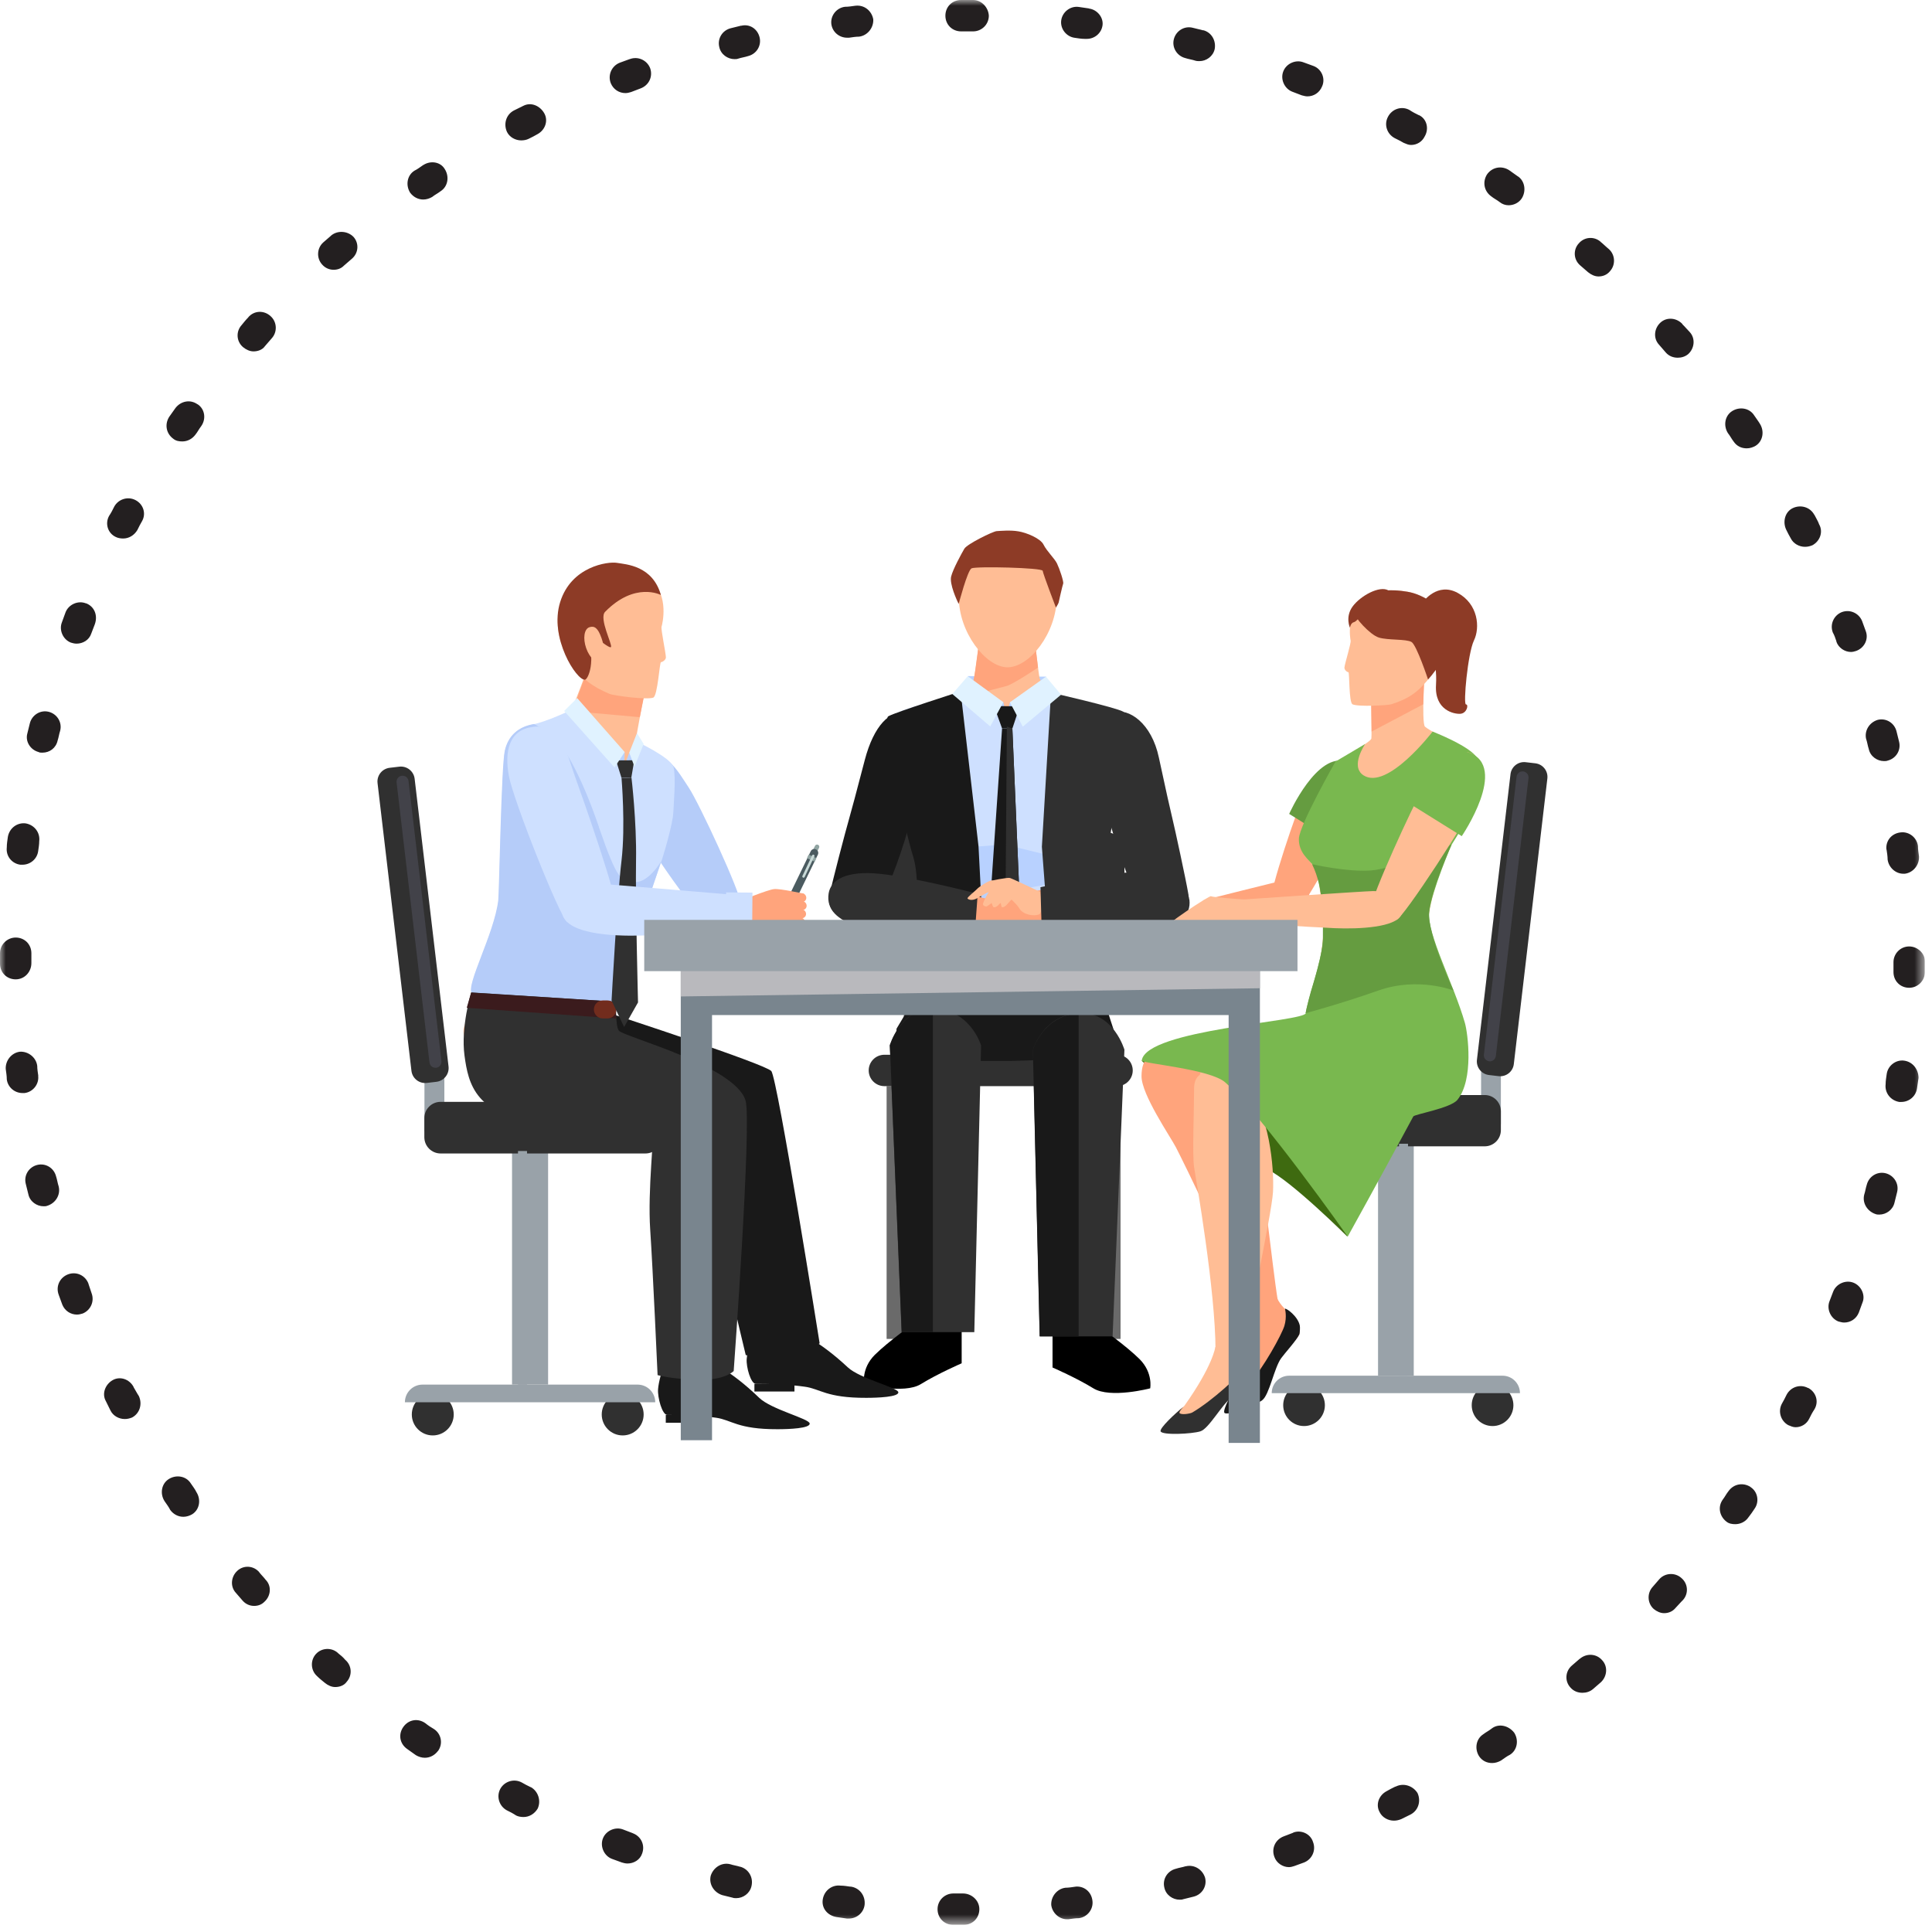 <svg xmlns="http://www.w3.org/2000/svg" width="165" height="165" viewBox="0 0 165 165" fill="none"><g clip-path="url(#clip0_10_132)"><mask id="mask0_10_132" style="mask-type:luminance" maskUnits="userSpaceOnUse" x="0" y="0" width="165" height="165"><path d="M164.39 0H0V164.39H164.39V0Z" fill="white"></path></mask><g mask="url(#mask0_10_132)"><path d="M112.19 5.64C111.92 5.55 111.61 5.42 111.34 5.33C110.67 5.06 109.86 5.42 109.6 6.09C109.33 6.76 109.69 7.57 110.36 7.83C110.63 7.92 110.9 8.05 111.17 8.14C111.35 8.18 111.48 8.23 111.66 8.23C112.2 8.23 112.69 7.92 112.91 7.38C113.22 6.71 112.87 5.9 112.19 5.64ZM110.45 156.52C110.18 156.61 109.91 156.74 109.64 156.83C108.92 157.1 108.57 157.86 108.83 158.57C109.01 159.11 109.55 159.46 110.08 159.46C110.21 159.46 110.39 159.42 110.53 159.37C110.8 159.28 111.11 159.15 111.38 159.06C112.05 158.79 112.41 158.03 112.14 157.32C111.92 156.6 111.11 156.25 110.44 156.51L110.45 156.52ZM127.4 147.62C127.18 147.8 126.91 147.93 126.68 148.11C126.05 148.51 125.92 149.36 126.32 149.99C126.59 150.39 126.99 150.57 127.44 150.57C127.71 150.57 127.98 150.48 128.2 150.35C128.47 150.17 128.69 149.99 128.96 149.86C129.59 149.46 129.72 148.61 129.32 147.98C128.83 147.35 127.98 147.17 127.4 147.62ZM121.18 9.84C120.91 9.71 120.64 9.57 120.37 9.39C119.7 9.03 118.89 9.3 118.54 9.97C118.18 10.64 118.45 11.45 119.12 11.8C119.39 11.93 119.66 12.07 119.88 12.2C120.1 12.29 120.28 12.38 120.51 12.38C121 12.38 121.45 12.11 121.67 11.66C122.07 10.99 121.85 10.14 121.18 9.83V9.84ZM119.17 152.58C118.9 152.71 118.63 152.85 118.41 152.98C117.74 153.34 117.47 154.14 117.83 154.77C118.05 155.22 118.55 155.49 119.04 155.49C119.26 155.49 119.44 155.45 119.67 155.36C119.94 155.23 120.21 155.09 120.48 154.96C121.15 154.6 121.37 153.8 121.06 153.13C120.66 152.5 119.85 152.24 119.18 152.59L119.17 152.58ZM102.75 2.59C102.44 2.5 102.17 2.46 101.86 2.37C101.14 2.19 100.43 2.64 100.25 3.35C100.07 4.06 100.52 4.78 101.23 4.96C101.5 5.05 101.81 5.09 102.08 5.18C102.21 5.22 102.3 5.22 102.44 5.22C103.02 5.22 103.6 4.82 103.74 4.19C103.87 3.47 103.47 2.76 102.76 2.58L102.75 2.59ZM73.05 0.49C72.74 0.53 72.47 0.58 72.16 0.58C71.44 0.67 70.91 1.34 71 2.06C71.09 2.73 71.67 3.22 72.34 3.22H72.52C72.79 3.18 73.1 3.13 73.37 3.13C74.09 3.04 74.62 2.37 74.58 1.65C74.45 0.93 73.82 0.4 73.06 0.49H73.05ZM82.26 161.71H81.41C80.69 161.71 80.07 162.29 80.07 163.05C80.07 163.81 80.65 164.39 81.41 164.39H82.3C83.06 164.39 83.64 163.81 83.64 163.05C83.64 162.29 82.97 161.71 82.25 161.71H82.26ZM101.27 159.38C101 159.47 100.69 159.51 100.42 159.6C99.7 159.78 99.26 160.49 99.44 161.21C99.57 161.84 100.16 162.24 100.74 162.24C100.83 162.24 100.96 162.24 101.05 162.2C101.36 162.11 101.63 162.07 101.94 161.98C102.66 161.8 103.1 161.09 102.92 160.37C102.7 159.65 101.98 159.21 101.26 159.39L101.27 159.38ZM93 0.72C92.69 0.68 92.42 0.63 92.11 0.59C91.39 0.5 90.72 1.04 90.63 1.75C90.54 2.47 91.08 3.14 91.79 3.23C92.06 3.27 92.37 3.32 92.64 3.32H92.82C93.49 3.32 94.07 2.83 94.16 2.16C94.25 1.49 93.71 0.82 93 0.73V0.72ZM91.84 161.13C91.57 161.17 91.26 161.22 90.99 161.22C90.27 161.31 89.74 161.98 89.78 162.7C89.87 163.37 90.45 163.91 91.12 163.91H91.25C91.56 163.87 91.83 163.82 92.14 163.82C92.86 163.73 93.39 163.06 93.3 162.34C93.21 161.53 92.54 161.04 91.82 161.13H91.84ZM83.11 0H82.08C81.32 0 80.74 0.58 80.74 1.34C80.74 2.1 81.32 2.68 82.08 2.68H83.11C83.83 2.68 84.45 2.1 84.45 1.34C84.41 0.62 83.82 0 83.11 0ZM154.95 43.97C154.59 43.3 153.79 43.08 153.12 43.39C152.45 43.7 152.23 44.55 152.54 45.22C152.67 45.49 152.81 45.76 152.94 45.98C153.16 46.43 153.66 46.7 154.15 46.7C154.37 46.7 154.55 46.66 154.78 46.57C155.45 46.21 155.72 45.41 155.36 44.78C155.27 44.51 155.09 44.24 154.96 43.97H154.95ZM154.41 118.54C153.74 118.18 152.93 118.45 152.58 119.12C152.45 119.39 152.31 119.66 152.18 119.88C151.82 120.55 152.09 121.36 152.72 121.71C152.94 121.8 153.12 121.89 153.35 121.89C153.84 121.89 154.29 121.62 154.51 121.17C154.64 120.9 154.78 120.63 154.96 120.36C155.36 119.69 155.09 118.88 154.42 118.53L154.41 118.54ZM158.3 109.55C157.63 109.28 156.82 109.64 156.56 110.31C156.47 110.58 156.34 110.85 156.25 111.12C155.98 111.79 156.34 112.6 157.01 112.86C157.19 112.9 157.32 112.95 157.5 112.95C158.04 112.95 158.53 112.64 158.75 112.1C158.84 111.83 158.97 111.52 159.06 111.25C159.33 110.62 158.97 109.82 158.3 109.55ZM72.64 161.13C72.37 161.09 72.06 161.04 71.79 161.04C71.07 160.95 70.4 161.44 70.27 162.2C70.14 162.96 70.67 163.59 71.43 163.72C71.74 163.76 72.01 163.81 72.32 163.85H72.5C73.17 163.85 73.75 163.36 73.84 162.69C73.93 161.88 73.39 161.21 72.63 161.12L72.64 161.13ZM163.05 80.83C162.29 80.83 161.71 81.46 161.71 82.17V83.02C161.71 83.78 162.29 84.36 163.05 84.36C163.77 84.36 164.39 83.78 164.39 83.02V82.08C164.39 81.41 163.76 80.83 163.05 80.83ZM161.04 100.2C160.32 100.02 159.61 100.47 159.43 101.18C159.34 101.45 159.3 101.76 159.21 102.03C159.03 102.75 159.48 103.46 160.19 103.69C160.28 103.73 160.41 103.73 160.5 103.73C161.08 103.73 161.66 103.33 161.8 102.7C161.89 102.39 161.93 102.12 162.02 101.81C162.2 101.09 161.75 100.38 161.04 100.2ZM162.61 90.58C161.89 90.49 161.22 91.03 161.13 91.74C161.09 92.01 161.04 92.32 161.04 92.59C160.95 93.31 161.44 93.98 162.2 94.11H162.38C163.05 94.11 163.63 93.62 163.72 92.95C163.76 92.64 163.81 92.37 163.85 92.06C163.85 91.34 163.36 90.67 162.6 90.58H162.61ZM136.71 20.66C136.17 20.17 135.32 20.21 134.83 20.79C134.34 21.33 134.38 22.18 134.96 22.67C135.18 22.85 135.41 23.07 135.63 23.25C135.9 23.47 136.21 23.61 136.52 23.61C136.88 23.61 137.24 23.48 137.5 23.16C137.99 22.62 137.95 21.77 137.41 21.28C137.14 21.06 136.92 20.83 136.69 20.65L136.71 20.66ZM129.64 15.07C129.37 14.89 129.15 14.71 128.88 14.53C128.25 14.13 127.45 14.26 127 14.89C126.6 15.52 126.73 16.32 127.36 16.77C127.58 16.95 127.85 17.08 128.08 17.26C128.3 17.44 128.57 17.53 128.84 17.53C129.24 17.53 129.69 17.35 129.96 16.95C130.36 16.32 130.23 15.47 129.65 15.07H129.64ZM134.92 141.66C134.7 141.84 134.47 142.06 134.25 142.24C133.67 142.73 133.62 143.58 134.12 144.12C134.39 144.43 134.75 144.57 135.15 144.57C135.46 144.57 135.78 144.48 136.04 144.26C136.26 144.08 136.49 143.86 136.71 143.68C137.25 143.19 137.34 142.34 136.84 141.8C136.35 141.22 135.5 141.17 134.92 141.67V141.66ZM143.69 27.68C143.2 27.14 142.35 27.05 141.81 27.55C141.27 28.04 141.18 28.89 141.68 29.43C141.86 29.65 142.08 29.88 142.26 30.1C142.53 30.41 142.89 30.55 143.29 30.55C143.6 30.55 143.92 30.46 144.18 30.24C144.72 29.75 144.81 28.9 144.31 28.36C144.09 28.14 143.91 27.91 143.68 27.69L143.69 27.68ZM141.72 134.86C141.54 135.08 141.32 135.31 141.14 135.53C140.65 136.07 140.69 136.92 141.23 137.41C141.5 137.63 141.81 137.77 142.12 137.77C142.48 137.77 142.84 137.64 143.1 137.32C143.32 137.1 143.5 136.87 143.73 136.65C144.22 136.11 144.18 135.26 143.6 134.77C143.06 134.28 142.21 134.32 141.72 134.86ZM149.5 126.99C148.87 126.59 148.07 126.72 147.62 127.35C147.44 127.57 147.31 127.84 147.13 128.07C146.68 128.7 146.86 129.5 147.44 129.95C147.66 130.13 147.93 130.17 148.2 130.17C148.6 130.17 149.05 129.99 149.32 129.59C149.5 129.37 149.68 129.1 149.86 128.83C150.26 128.25 150.13 127.4 149.5 127V126.99ZM149.81 35.47C149.41 34.84 148.56 34.71 147.93 35.11C147.3 35.51 147.17 36.36 147.57 36.99C147.75 37.21 147.88 37.48 148.06 37.71C148.33 38.11 148.73 38.29 149.18 38.29C149.45 38.29 149.72 38.2 149.94 38.07C150.57 37.67 150.7 36.82 150.3 36.19C150.17 35.97 149.99 35.74 149.81 35.47ZM28.27 20.13C28.05 20.31 27.82 20.53 27.6 20.71C27.06 21.2 27.02 22.05 27.51 22.59C27.78 22.9 28.14 23.04 28.49 23.04C28.8 23.04 29.12 22.95 29.38 22.68C29.6 22.5 29.83 22.28 30.05 22.1C30.63 21.61 30.68 20.76 30.18 20.22C29.69 19.73 28.84 19.64 28.26 20.13H28.27ZM5.01 101.32C4.92 101.05 4.88 100.74 4.79 100.47C4.61 99.75 3.9 99.31 3.18 99.49C2.46 99.67 2.02 100.38 2.2 101.1C2.29 101.41 2.33 101.68 2.42 101.99C2.55 102.62 3.14 103.02 3.72 103.02C3.81 103.02 3.94 103.02 4.03 102.98C4.75 102.76 5.19 102.04 5.01 101.32ZM11.59 42.72C10.92 42.36 10.11 42.63 9.76 43.26C9.63 43.53 9.49 43.8 9.31 44.07C8.95 44.74 9.22 45.55 9.89 45.86C10.07 45.95 10.29 45.99 10.52 45.99C11.01 45.99 11.46 45.72 11.73 45.27C11.86 45 12 44.73 12.13 44.51C12.49 43.88 12.26 43.08 11.59 42.72ZM3.27 91.88C3.23 91.61 3.18 91.3 3.18 91.03C3.09 90.31 2.42 89.78 1.7 89.82C0.98 89.91 0.45 90.58 0.49 91.3C0.53 91.61 0.58 91.88 0.58 92.19C0.67 92.86 1.25 93.35 1.92 93.35H2.1C2.82 93.26 3.35 92.59 3.26 91.87L3.27 91.88ZM11.41 118.45C11.05 117.78 10.25 117.51 9.62 117.87C8.99 118.23 8.68 119.03 9.04 119.66C9.17 119.93 9.31 120.2 9.44 120.47C9.66 120.92 10.16 121.19 10.65 121.19C10.87 121.19 11.05 121.15 11.28 121.06C11.95 120.7 12.17 119.9 11.86 119.23C11.68 118.96 11.55 118.69 11.41 118.47V118.45ZM7.34 51.53C6.67 51.26 5.86 51.62 5.6 52.29C5.51 52.56 5.38 52.87 5.29 53.14C5.02 53.81 5.38 54.62 6.05 54.88C6.18 54.92 6.36 54.97 6.54 54.97C7.08 54.97 7.61 54.66 7.79 54.12C7.88 53.85 8.01 53.58 8.1 53.31C8.37 52.55 8.06 51.79 7.34 51.52V51.53ZM7.56 109.64C7.29 108.92 6.53 108.57 5.82 108.83C5.1 109.1 4.75 109.86 5.01 110.57C5.1 110.84 5.23 111.15 5.32 111.42C5.54 111.96 6.04 112.27 6.57 112.27C6.75 112.27 6.88 112.23 7.06 112.18C7.73 111.91 8.09 111.15 7.82 110.44C7.73 110.17 7.64 109.9 7.55 109.63L7.56 109.64ZM159.38 63.12C159.47 63.39 159.51 63.7 159.6 63.97C159.73 64.6 160.32 65 160.9 65C160.99 65 161.12 65 161.21 64.96C161.93 64.78 162.37 64.07 162.19 63.35C162.1 63.04 162.06 62.77 161.97 62.46C161.79 61.74 161.08 61.3 160.36 61.48C159.64 61.7 159.2 62.42 159.38 63.14V63.12ZM161.12 72.56C161.16 72.83 161.21 73.14 161.21 73.41C161.3 74.08 161.88 74.62 162.55 74.62H162.68C163.4 74.53 163.93 73.86 163.89 73.14C163.85 72.83 163.8 72.56 163.8 72.25C163.71 71.53 163.04 71 162.32 71.09C161.51 71.18 161.02 71.85 161.11 72.57L161.12 72.56ZM2.68 82.26V81.41C2.68 80.65 2.1 80.07 1.34 80.07C0.63 80.07 0 80.65 0 81.41V82.3C0 83.06 0.58 83.64 1.34 83.64C2.1 83.64 2.68 83.01 2.68 82.25V82.26ZM1.74 73.85H1.92C2.59 73.85 3.17 73.36 3.26 72.69C3.3 72.42 3.35 72.11 3.35 71.84C3.44 71.12 2.95 70.45 2.19 70.32C1.47 70.23 0.8 70.72 0.67 71.48C0.63 71.79 0.58 72.06 0.58 72.37C0.49 73.13 1.03 73.76 1.74 73.85ZM156.83 54.79C157.01 55.33 157.55 55.68 158.08 55.68C158.21 55.68 158.39 55.64 158.53 55.59C159.25 55.32 159.6 54.56 159.34 53.89C159.25 53.62 159.12 53.31 159.03 53.04C158.76 52.37 158 52.01 157.29 52.28C156.62 52.55 156.26 53.31 156.53 54.02C156.66 54.24 156.75 54.51 156.84 54.78L156.83 54.79ZM3.31 64.24C3.4 64.28 3.53 64.28 3.62 64.28C4.25 64.28 4.78 63.88 4.92 63.25C5.01 62.98 5.05 62.67 5.14 62.4C5.32 61.68 4.87 60.97 4.16 60.79C3.45 60.61 2.73 61.06 2.55 61.77C2.46 62.08 2.42 62.35 2.33 62.66C2.15 63.33 2.6 64.05 3.31 64.23V64.24ZM63.21 159.43C62.94 159.34 62.63 159.3 62.36 159.21C61.64 159.03 60.93 159.48 60.7 160.19C60.52 160.91 60.97 161.62 61.68 161.85C61.99 161.94 62.26 161.98 62.57 162.07C62.66 162.11 62.79 162.11 62.88 162.11C63.46 162.11 64.04 161.71 64.18 161.08C64.36 160.32 63.91 159.6 63.2 159.42L63.21 159.43ZM44.69 9.04C44.42 9.17 44.15 9.31 43.88 9.44C43.21 9.8 42.99 10.6 43.3 11.27C43.52 11.72 44.02 11.99 44.51 11.99C44.73 11.99 44.96 11.95 45.14 11.86C45.41 11.73 45.68 11.59 45.9 11.46C46.57 11.1 46.84 10.3 46.48 9.67C46.12 9.04 45.36 8.69 44.69 9.04ZM36.15 14.09C35.88 14.27 35.66 14.45 35.39 14.58C34.76 14.98 34.63 15.83 35.03 16.46C35.3 16.82 35.7 17.04 36.15 17.04C36.42 17.04 36.69 16.95 36.91 16.82C37.13 16.64 37.4 16.51 37.63 16.33C38.26 15.93 38.39 15.08 37.99 14.45C37.63 13.82 36.78 13.69 36.16 14.09H36.15ZM45.32 152.63C45.05 152.5 44.78 152.36 44.56 152.23C43.89 151.87 43.08 152.14 42.73 152.77C42.37 153.44 42.64 154.25 43.27 154.6C43.54 154.73 43.81 154.87 44.08 155.05C44.26 155.14 44.48 155.18 44.71 155.18C45.2 155.18 45.65 154.91 45.92 154.46C46.23 153.79 45.96 152.98 45.34 152.63H45.32ZM63.3 2.19C62.99 2.28 62.72 2.32 62.41 2.41C61.69 2.59 61.25 3.3 61.43 4.02C61.56 4.65 62.15 5.05 62.73 5.05C62.82 5.05 62.95 5.05 63.04 5.01C63.31 4.92 63.62 4.88 63.89 4.79C64.61 4.61 65.05 3.9 64.87 3.18C64.69 2.46 64.02 2.02 63.3 2.2V2.19ZM53.77 5.05C53.5 5.14 53.19 5.27 52.92 5.36C52.25 5.63 51.89 6.39 52.16 7.1C52.38 7.64 52.88 7.95 53.41 7.95C53.59 7.95 53.72 7.91 53.9 7.86C54.17 7.77 54.44 7.64 54.71 7.55C55.43 7.28 55.78 6.52 55.52 5.81C55.25 5.14 54.49 4.78 53.78 5.05H53.77ZM54.04 156.56C53.77 156.47 53.5 156.34 53.23 156.25C52.56 155.98 51.75 156.34 51.49 157.01C51.23 157.68 51.58 158.49 52.25 158.75C52.52 158.84 52.83 158.97 53.1 159.06C53.23 159.1 53.41 159.15 53.59 159.15C54.13 159.15 54.66 158.84 54.84 158.3C55.11 157.58 54.75 156.82 54.03 156.56H54.04ZM22.15 134.28C21.66 133.7 20.81 133.65 20.27 134.15C19.73 134.64 19.64 135.49 20.14 136.03C20.32 136.25 20.54 136.48 20.72 136.7C20.99 137.01 21.35 137.15 21.7 137.15C22.01 137.15 22.33 137.06 22.59 136.79C23.13 136.3 23.22 135.45 22.68 134.91C22.55 134.73 22.32 134.51 22.14 134.28H22.15ZM16.87 34.53C16.24 34.08 15.44 34.26 14.99 34.84C14.81 35.11 14.63 35.33 14.45 35.6C14.05 36.23 14.18 37.03 14.81 37.48C15.03 37.66 15.3 37.7 15.57 37.7C16.02 37.7 16.42 37.48 16.69 37.12C16.87 36.9 17 36.63 17.18 36.4C17.63 35.77 17.49 34.92 16.87 34.52V34.53ZM16.29 126.68C15.89 126.05 15.04 125.92 14.41 126.32C13.78 126.72 13.65 127.57 14.05 128.2C14.23 128.47 14.41 128.69 14.54 128.96C14.81 129.32 15.21 129.54 15.66 129.54C15.93 129.54 16.2 129.45 16.42 129.32C17.05 128.92 17.18 128.07 16.78 127.44C16.65 127.17 16.47 126.95 16.29 126.68ZM21.21 27.1C20.99 27.32 20.81 27.55 20.63 27.77C20.14 28.31 20.18 29.16 20.76 29.65C21.03 29.87 21.34 30.01 21.65 30.01C22.01 30.01 22.41 29.88 22.63 29.56C22.81 29.34 23.03 29.11 23.21 28.89C23.7 28.35 23.66 27.5 23.12 27.01C22.54 26.47 21.69 26.52 21.2 27.1H21.21ZM28.86 141.17C28.32 140.68 27.47 140.72 26.98 141.26C26.49 141.8 26.53 142.65 27.07 143.14C27.29 143.36 27.52 143.54 27.74 143.72C28.01 143.94 28.32 144.08 28.63 144.08C28.99 144.08 29.39 143.95 29.61 143.63C30.1 143.09 30.06 142.24 29.48 141.75C29.3 141.53 29.08 141.35 28.85 141.17H28.86ZM37.4 149.54C37.13 149.9 36.73 150.12 36.28 150.12C36.01 150.12 35.74 150.03 35.52 149.9C35.25 149.72 35.03 149.54 34.76 149.36C34.13 148.91 34 148.11 34.45 147.48C34.9 146.85 35.7 146.72 36.33 147.17C36.55 147.35 36.82 147.53 37.05 147.66C37.68 148.06 37.86 148.91 37.41 149.54H37.4Z" fill="#231F20"></path></g><path d="M77.45 92.76H75.72V114.35H77.45V92.76Z" fill="#6A6A6A"></path><path d="M95.7 92.76H94.03V114.35H95.7V92.76Z" fill="#6A6A6A"></path><path d="M78.24 90.07L77.35 90.09L76.62 74.72L77.51 74.69L78.24 90.07Z" fill="#6A6A6A"></path><path d="M93.87 90.09L92.98 90.07L93.69 74.69L94.58 74.72L93.87 90.09Z" fill="#6A6A6A"></path><path d="M95.4 92.76H75.53C74.79 92.76 74.19 92.16 74.19 91.42C74.19 90.68 74.79 90.08 75.53 90.08H95.4C96.14 90.08 96.74 90.68 96.74 91.42C96.74 92.16 96.14 92.76 95.4 92.76Z" fill="#303030"></path><path d="M94.43 71.07H76.86C75.976 71.07 75.26 71.787 75.26 72.67V77.44C75.26 78.324 75.976 79.04 76.86 79.04H94.43C95.314 79.04 96.03 78.324 96.03 77.44V72.67C96.03 71.787 95.314 71.07 94.43 71.07Z" fill="#303030"></path><path d="M89.345 57.787L82.655 57.741L82.639 60.071L89.329 60.117L89.345 57.787Z" fill="#B8D1FF"></path><path d="M82.13 113.37L78.12 112.97C78.12 112.97 75.88 114.55 74.71 115.71C73.54 116.88 73.8 118.21 73.8 118.21C73.8 118.21 77.2 119.1 78.64 118.21C80.08 117.32 82.13 116.43 82.13 116.43V113.37Z" fill="black"></path><path d="M77.34 60.98C76.03 60.54 74.62 61.99 73.86 64.89C73.17 67.53 72.68 69.38 72.48 70.06C72.27 70.77 71.09 75.24 70.86 76.38C70.62 77.51 71.31 78.26 72.35 78.59C73.22 78.87 74.82 77.54 75.76 75.79C76.7 74.03 80.86 62.17 77.34 60.99V60.98Z" fill="#191919"></path><path d="M92.52 72.41C93.73 68.76 96.86 62.52 95.06 61.42C92.72 59.98 85.97 59.06 85.97 59.06V59.18C85.97 59.18 79.15 59.7 76.79 61.11C74.98 62.19 78.07 68.78 79.24 72.44C79.52 73.32 79.46 77.25 79.33 80.74C79.3 81.6 78.57 85.55 78.68 87.19C78.71 87.68 84.25 89.07 85.8 89.16C87.35 89.09 92.85 87.66 92.89 87.18C93.02 85.55 92.35 81.59 92.33 80.73C92.25 77.24 92.24 73.31 92.53 72.44L92.52 72.41Z" fill="#FFBD95"></path><path d="M88.8 58C88.65 57.3 88.29 53.86 88.29 53.86L86.01 53.84V53.96L83.73 53.94C83.73 53.94 83.32 57.38 83.16 58.07C83 58.77 81.12 59.8 81.12 59.8L85.98 59.83V59.71L90.84 59.74C90.84 59.74 88.97 58.68 88.82 57.98L88.8 58Z" fill="#FFBD95"></path><path d="M88.65 57.02C88.51 55.96 88.35 54.46 88.3 54L88.15 53.85H86V53.95L83.72 53.93C83.72 53.93 83.31 57.37 83.15 58.06C82.99 58.76 81.11 59.79 81.11 59.79H81.34C83.51 59.23 85.67 58.67 85.96 58.59C86.57 58.42 88.65 57.01 88.65 57.01V57.02Z" fill="#FFA47C"></path><path d="M79.94 82.21L76.57 87.85L76.36 90.61H86.33L93.78 90.38L95.15 88.07L93.24 82.21H79.94Z" fill="#191919"></path><path d="M75.99 89.29L77 113.77H83.21L83.79 89.29C83.79 89.29 82.87 86.16 79.65 86.16C76.89 86.16 75.98 89.29 75.98 89.29H75.99Z" fill="#303030"></path><path d="M79.67 86.16C76.91 86.16 76 89.29 76 89.29L77.01 113.77H79.67V86.16Z" fill="#191919"></path><path d="M89.9 113.73L93.91 113.33C93.91 113.33 96.15 114.91 97.32 116.07C98.49 117.24 98.23 118.57 98.23 118.57C98.23 118.57 94.83 119.46 93.38 118.57C91.94 117.68 89.89 116.79 89.89 116.79V113.73H89.9Z" fill="black"></path><path d="M96.03 89.65L95.02 114.13H88.8L88.22 89.65C88.22 89.65 89.14 86.52 92.36 86.52C95.12 86.52 96.03 89.65 96.03 89.65Z" fill="#303030"></path><path d="M92.12 86.55C89.11 86.71 88.21 89.65 88.21 89.65L88.79 114.13H92.12V86.55Z" fill="#191919"></path><path d="M90.25 51.05C90.22 54.04 87.94 57.01 86.02 56.99C84.18 56.97 81.86 53.97 81.89 50.98C81.92 47.99 83.81 45.58 86.12 45.59C88.43 45.61 90.28 48.05 90.26 51.05H90.25Z" fill="#FFBD95"></path><path d="M81.88 51.58C81.7 51.25 81.08 49.86 81.23 49.24C81.38 48.62 82.12 47.27 82.36 46.86C82.61 46.45 84.79 45.39 85.11 45.36C85.44 45.34 86.31 45.26 86.98 45.38C87.66 45.49 88.85 45.97 89.12 46.51C89.39 47.06 90.06 47.69 90.27 48.12C90.48 48.55 90.86 49.67 90.8 49.84C90.74 50 90.43 51.36 90.41 51.47C90.38 51.58 90.18 51.89 90.18 51.89C90.18 51.89 89.08 49.02 89.05 48.75C89.03 48.48 83.32 48.35 82.97 48.54C82.62 48.73 81.87 51.6 81.87 51.6L81.88 51.58Z" fill="#8D3B26"></path><path d="M95.75 61.43C95.49 60.89 93.79 60.48 92.27 59.99C90.93 59.56 89.73 59.02 89.73 59.02L85.98 61.13L82.26 58.96C82.26 58.96 81.05 59.48 79.7 59.88C78.17 60.34 76.46 60.72 76.19 61.26C75.92 61.8 78.57 72.32 78.87 73.21C79.17 74.1 78.33 80.03 79.09 81.91L85.79 82.48H85.8L92.69 82.63C93.32 80.49 92.55 74.1 92.86 73.21C93.17 72.32 96.01 61.97 95.75 61.42V61.43Z" fill="#CEE0FF"></path><path d="M86.9 81.6C86.26 81.19 85.3 80.78 84.72 80.41C84.14 80.04 84.72 78.8 84.72 78.16C84.72 77.52 86.51 76.32 87.72 75.89C88.93 75.46 91.02 75.64 91.51 74.8C92 73.96 90.72 73.14 90.16 73.14C89.6 73.14 85.98 72.06 85.42 72.13C84.86 72.21 80.59 72.61 79.91 72.08C79.23 71.55 76.32 61.55 76.32 61.55C77.06 64.86 78.69 72.64 78.88 73.21C79.18 74.1 78.34 80.03 79.1 81.91L85.8 82.48H85.81L92.7 82.63C92.7 82.63 91.05 82.11 90.45 81.92C89.85 81.73 87.55 82 86.91 81.59L86.9 81.6Z" fill="#B8D1FF"></path><path d="M85.69 59.97L85.97 61.23L83.73 60.37L85.03 59.76L85.69 59.97Z" fill="#B8D1FF"></path><path d="M86.25 59.98L85.96 61.23L88.21 60.4L86.92 59.78L86.25 59.98Z" fill="#B8D1FF"></path><path d="M84.89 60.3L87.09 60.32L86.46 62.22L85.58 62.21L84.89 60.3Z" fill="#191919"></path><path d="M85.58 62.21L84.27 81.33L85.83 83.05L87.27 81.27L86.46 62.22L85.58 62.21Z" fill="#191919"></path><path d="M86.46 62.22L87.27 81.27L85.83 83.05L85.99 62.05L86.46 62.22Z" fill="#303030"></path><path d="M82.04 59.05L83.57 72.29L84.19 84.25L81.95 85.85L77.01 84.63C77.01 84.63 79.12 76.78 77.97 73.09C77.22 70.7 75.21 61.53 75.87 61.17C76.53 60.81 82.04 59.05 82.04 59.05Z" fill="#191919"></path><path d="M89.76 59.15L88.98 72.32L89.95 85.08L92.19 86.25L96.56 86.28C96.56 86.28 94.06 76.21 94.44 73.73C94.82 71.25 96.58 61.15 95.93 60.78C95.28 60.41 89.76 59.15 89.76 59.15Z" fill="#303030"></path><path d="M71.06 76.49C71.24 75.38 71.94 74.56 74.91 74.87C77.88 75.18 84.65 76.85 84.65 76.85L84.36 78.65C84.36 78.65 78.31 79.48 76.69 79.38C75.07 79.28 70.59 79.4 71.06 76.49Z" fill="#FFA47C"></path><path d="M84.28 76.76C84.28 76.76 86.92 76.7 87.13 76.72C87.34 76.74 88.6 77.65 88.6 77.65C88.6 77.65 86.61 78.97 85.49 78.95C84.81 78.94 83.93 78.88 83.61 78.56C83.29 78.25 84.29 76.76 84.29 76.76H84.28Z" fill="#FFA47C"></path><path d="M84.81 77.2C84.81 77.2 85.5 77.09 86.38 77.17C86.47 77.17 86.62 77.14 86.72 77.15C86.8 77.15 86.93 77.22 87.01 77.23C87.08 77.23 87.14 77.2 87.21 77.21C87.3 77.21 87.41 77.31 87.49 77.32C87.56 77.32 87.71 77.31 87.77 77.31C88.04 77.31 88.02 77.5 88.11 77.51C88.36 77.54 88.44 77.55 88.48 77.57C88.7 77.66 89.26 78.54 89.3 78.71C89.34 78.88 89.8 79.74 89.73 79.8C89.65 79.86 89.27 79.86 88.96 79.43C88.65 78.99 88.25 78.49 88.29 78.6C88.33 78.71 88.38 79.38 88.34 79.65C88.32 79.83 88.13 79.84 87.99 79.79C87.91 79.76 87.68 79.32 87.68 79.32C87.68 79.32 87.45 79.59 87.38 79.58C87.13 79.52 87.06 79.14 87 79.02C86.95 78.92 86.81 79.31 86.71 79.27C86.31 79.12 86.39 78.08 85.96 78.12C85.74 78.14 84.88 77.82 84.81 77.2Z" fill="#FFA47C"></path><path d="M70.77 76.29C70.95 75.18 72.21 74.32 75.18 74.63C78.15 74.94 83.5 76.33 83.5 76.33L83.27 79.49C83.27 79.49 78.49 79.76 76.87 79.67C75.25 79.57 70.3 79.2 70.77 76.29Z" fill="#303030"></path><path d="M95.08 60.83C96.41 60.44 98.35 61.76 98.97 64.69C99.54 67.35 99.96 69.23 100.13 69.92C100.31 70.64 101.29 75.16 101.48 76.3C101.67 77.44 100.95 78.15 99.89 78.44C99 78.68 97.47 77.29 96.61 75.49C95.75 73.69 91.51 61.86 95.08 60.83Z" fill="#303030"></path><path d="M101.29 76.9C101.16 75.78 99.8 74.5 97.5 74.68C94.52 74.91 87.68 76.24 87.68 76.24L87.89 78.05C87.89 78.05 93.9 79.14 95.52 79.12C97.14 79.1 101.64 79.84 101.29 76.91V76.9Z" fill="#FFA47C"></path><path d="M88.84 76.17C88.84 76.17 86.46 75.04 86.25 74.98C86.04 74.92 84.53 75.24 84.53 75.24C84.53 75.24 86.71 76.96 87.04 77.56C87.37 78.15 88.3 78.26 88.73 78.1C89.15 77.94 88.84 76.18 88.84 76.18V76.17Z" fill="#FFBD95"></path><path d="M88.17 76.36C88.17 76.36 87.59 75.98 86.74 75.69C86.65 75.66 86.53 75.56 86.44 75.53C86.37 75.51 86.22 75.51 86.15 75.48C86.08 75.46 86.04 75.4 85.98 75.38C85.89 75.35 85.76 75.39 85.68 75.37C85.61 75.35 85.49 75.27 85.43 75.25C85.18 75.15 85.12 75.32 85.04 75.29C84.79 75.21 84.72 75.2 84.67 75.2C84.43 75.2 83.57 75.77 83.46 75.91C83.35 76.04 82.58 76.64 82.63 76.73C82.67 76.82 83.02 76.97 83.48 76.7C83.94 76.43 84.51 76.12 84.43 76.21C84.35 76.3 84.03 76.89 83.96 77.15C83.91 77.32 84.08 77.41 84.22 77.42C84.31 77.42 84.69 77.12 84.69 77.12C84.69 77.12 84.79 77.46 84.86 77.48C85.12 77.53 85.33 77.21 85.43 77.13C85.51 77.06 85.48 77.47 85.59 77.48C86.02 77.51 86.36 76.53 86.74 76.74C86.93 76.85 87.85 76.9 88.17 76.37V76.36Z" fill="#FFBD95"></path><path d="M101.57 76.83C101.44 75.71 100.22 74.25 97.24 74.43C94.26 74.61 88.86 75.77 88.86 75.77L88.95 78.93C88.95 78.93 93.72 79.41 95.34 79.38C96.96 79.36 101.92 79.74 101.58 76.82L101.57 76.83Z" fill="#303030"></path><path d="M81.33 59.27L82.65 57.75L85.69 59.97L84.57 62.04L81.33 59.27Z" fill="#E0F2FF"></path><path d="M90.62 59.33L89.33 57.79L86.25 59.98L87.35 62.06L90.62 59.33Z" fill="#E0F2FF"></path><path d="M64.56 113.64C64.11 114.28 63.81 115.51 63.77 116.07C63.72 116.75 64.12 118.19 64.56 118.19C65.85 118.19 67.4 118.24 68.73 118.43C70.06 118.61 70.56 119.39 73.97 119.38C74.96 119.38 76.77 119.31 76.72 118.9C76.67 118.49 73.45 117.75 72.41 116.78C69.79 114.33 68.04 113.74 68.04 113.74C68.04 113.74 64.66 113.51 64.57 113.64H64.56Z" fill="#191919"></path><path d="M67.85 118.19H64.43V118.84H67.85V118.19Z" fill="#191919"></path><path d="M52.51 86.68C52.51 86.68 65.34 90.87 65.87 91.47C66.4 92.07 70 114.72 70 114.72C70 114.72 69.1 115.55 66.79 115.73C64.48 115.91 63.69 115.73 63.69 115.73C63.69 115.73 60.16 101.2 60.27 99.27C60.38 97.35 59.64 94.47 59.64 94.47C59.64 94.47 44.73 93.73 43.71 92.85C37.88 87.82 44.29 84.95 44.29 84.95L52.59 85.54L52.51 86.69V86.68Z" fill="#191919"></path><path d="M54.5 64.55C52.54 65.28 52.61 66.87 53.38 68.66C54.16 70.45 59.51 78.64 60.74 78.85C61.38 78.96 63.26 78.08 63.26 77.17C63.26 76.25 59.72 68.61 58.82 67.26C57.91 65.91 56.8 63.69 54.5 64.55Z" fill="#B5CCF9"></path><path d="M51.02 54.71C51.02 54.71 49.07 60.3 48.76 60.63C47.76 61.691 44.97 61.9 43.84 63.23C42.47 64.84 43.41 73.43 43.27 76.34C43.14 79.25 40.87 84.9 39.71 87.481C38.56 90.05 45.93 93.86 46.24 93.95C46.55 94.04 50.63 92.36 51.38 91.63C52.14 90.89 52.87 83.75 53.35 81.99C53.83 80.23 55.94 74.19 56.13 73.81C57.4 71.27 57.29 68.96 57.34 68.361C57.39 67.76 57.69 66.82 57.5 66.38C57.13 65.5 54.23 63.68 54.28 63.3C54.33 62.92 55.29 57.77 55.29 57.77L51.02 54.721V54.71Z" fill="#FFBD95"></path><path d="M60.28 120.84H56.86V121.51H60.28V120.84Z" fill="#191919"></path><path d="M56.99 116.14C56.54 116.8 56.24 118.07 56.2 118.65C56.15 119.35 56.55 120.84 56.99 120.84C58.28 120.84 59.83 120.89 61.16 121.08C62.49 121.27 62.99 122.07 66.4 122.06C67.39 122.06 69.2 121.99 69.15 121.57C69.1 121.15 65.88 120.38 64.84 119.38C62.22 116.85 60.47 116.24 60.47 116.24C60.47 116.24 57.09 116.01 57 116.14H56.99Z" fill="#191919"></path><path d="M48.76 60.63L53.31 65.48L54.29 63.29C54.29 63.29 57.29 64.68 57.52 65.52C57.75 66.36 57.52 68.84 57.5 69.46C57.48 70.08 56.83 72.79 55.96 75.06C55.45 76.39 54.99 78.2 54.14 80.47C53.41 82.41 52.52 86.92 52.52 86.92C52.52 86.92 50.28 87.62 47.38 86.67C44.02 85.57 40.43 85 40.32 84.84C39.81 84.12 42.23 79.77 42.58 76.92C42.65 76.31 42.84 65.46 43.14 64.12C43.44 62.78 44.36 62.09 45.5 61.87C46.64 61.65 48.78 60.64 48.78 60.64L48.76 60.63Z" fill="#CEE0FF"></path><path d="M51.15 70.62C48.18 62 46.04 62.07 46.04 62.07L45.61 61.83C45.61 61.83 45.51 61.86 45.47 61.86C44.33 62.08 43.41 62.77 43.11 64.11C42.81 65.45 42.63 76.3 42.55 76.91C42.2 79.76 39.78 84.11 40.29 84.83C40.4 84.98 43.29 85.45 46.31 86.34L51.85 87.05C52.25 86.98 52.5 86.91 52.5 86.91C52.5 86.91 53.4 82.4 54.12 80.46C54.59 79.2 56.16 74.52 56.47 73.55C56.47 73.55 55.29 75.58 54.04 75.31C53.01 75.09 52.78 75.37 51.14 70.62H51.15Z" fill="#B5CCF9"></path><path d="M40.24 84.77C40.24 84.77 39.34 87.71 39.67 90.15C40 92.59 40.6 95.33 46.3 95.86C52 96.39 55.55 96.7 55.73 96.71C55.91 96.73 55.3 101.61 55.53 105.02C55.76 108.43 56.16 117.44 56.16 117.44C56.16 117.44 57.39 117.79 59.66 117.84C61.92 117.89 62.66 117.09 62.66 117.09C62.66 117.09 64.22 95.75 63.67 93.98C62.75 90.99 53.2 88.54 52.84 88.01C52.54 87.57 52.62 85.55 52.62 85.55L40.26 84.76L40.24 84.77Z" fill="#303030"></path><path d="M45.55 62.08C43.47 62.3 43.07 64.16 43.46 66.27C43.85 68.38 47.84 78.39 48.43 78.72C49.02 79.05 52.47 78.79 52.65 77.82C52.84 76.85 49.71 67.98 49.1 66.3C48.49 64.62 47.98 61.81 45.55 62.07V62.08Z" fill="#CEE0FF"></path><path d="M51.28 55.96L55.18 58.6L54.64 61.25L50.39 60.87L49.29 59.62L50.77 55.64L51.28 55.96Z" fill="#FFA47C"></path><path d="M55.59 49.56C54.24 48.39 50.36 47.41 48.61 50.06C46.85 52.71 47.79 55.23 48.88 56.77C49.73 57.97 50.53 58.62 52.08 59.27C52.4 59.4 55.23 59.79 55.79 59.58C56.17 59.43 56.33 56.54 56.45 56.55C56.56 56.55 56.87 56.37 56.87 56.14C56.87 55.8 56.43 53.74 56.5 53.52C56.57 53.3 57.16 50.9 55.61 49.55L55.59 49.56Z" fill="#FFBD95"></path><path d="M56.43 50.81C56.43 50.81 54.23 49.65 51.68 52.25C51.13 52.81 52.32 55.05 52.18 55.26C52.04 55.48 49.99 53.67 50.08 53.92C50.97 56.54 50.2 58.03 49.96 58.05C49.25 58.13 46.88 54.48 47.84 51.42C48.79 48.36 51.93 47.94 52.69 48.07C53.45 48.2 55.73 48.29 56.44 50.81H56.43Z" fill="#8D3B26"></path><path d="M51.36 54.46C51.65 55.29 51.82 56.42 51.38 56.58C50.94 56.73 50.35 56.18 50.06 55.35C49.77 54.52 49.89 53.72 50.33 53.57C50.77 53.42 51.07 53.64 51.36 54.47V54.46Z" fill="#FFBD95"></path><path d="M53.35 64.23L53.3 65.48L52.23 64.35L53.35 64.23Z" fill="#B8D1FF"></path><path d="M53.3 65.48L53.74 64.28L54.05 64.93L53.3 65.48Z" fill="#B8D1FF"></path><path d="M40.24 84.77L39.86 86.07L52.61 86.98L52.6 85.55L40.24 84.77Z" fill="#3B1B1D"></path><path d="M51.87 86.98H51.49C51.07 86.98 50.72 86.64 50.72 86.21C50.72 85.79 51.06 85.44 51.49 85.44H51.87C52.29 85.44 52.64 85.78 52.64 86.21C52.64 86.63 52.3 86.98 51.87 86.98Z" fill="#722C1D"></path><path d="M52.61 64.94L54.17 64.93L53.92 66.4L53.08 66.44L52.61 64.94Z" fill="#303030"></path><path d="M53.08 66.44C53.08 66.44 53.43 70.5 53.08 73.5C52.72 76.5 52.23 85.45 52.23 85.45L53.3 87.71L54.49 85.61C54.49 85.61 54.26 76.79 54.32 73.48C54.38 70.17 53.93 66.41 53.93 66.41L53.09 66.45L53.08 66.44Z" fill="#303030"></path><path d="M48.18 60.72L49.29 59.62L53.35 64.23L52.48 65.54L48.18 60.72Z" fill="#E0F2FF"></path><path d="M53.74 64.28L54.4 62.61L54.97 63.54L54.19 65.48L53.74 64.28Z" fill="#E0F2FF"></path><path d="M69.4 72.65L69.61 72.23C69.66 72.14 69.77 72.1 69.87 72.15C69.96 72.2 70 72.31 69.95 72.41L69.74 72.83C69.69 72.92 69.58 72.96 69.48 72.91C69.39 72.86 69.35 72.75 69.4 72.65Z" fill="#90A4A2"></path><path d="M66.54 79.03C66.37 78.95 66.61 78.12 66.69 77.95L69.24 72.7C69.32 72.53 69.52 72.46 69.69 72.54C69.86 72.62 69.93 72.82 69.85 72.99L67.3 78.24C67.22 78.41 66.71 79.1 66.54 79.02V79.03Z" fill="#4B5B60"></path><path d="M69.723 73.287L69.058 72.984L68.917 73.293L69.582 73.596L69.723 73.287Z" fill="#90A4A2"></path><path d="M68.58 74.95C68.53 74.92 68.5 74.86 68.53 74.81L69.36 73.05C69.39 73 69.45 72.97 69.5 73C69.55 73.03 69.58 73.09 69.55 73.14L68.72 74.9C68.69 74.95 68.63 74.98 68.58 74.95Z" fill="#C9DAD8"></path><path d="M48 77.57C47.74 79.83 52.45 79.96 54.75 79.9C57.05 79.85 63.74 79.01 63.74 79.01L63.83 76.52C63.83 76.52 51.86 75.5 51.21 75.48C50.56 75.47 48.26 75.27 48 77.56V77.57Z" fill="#CEE0FF"></path><path d="M68.75 78.77C68.75 78.56 68.59 78.38 68.38 78.38L66.74 78.33C66.53 78.33 66.35 78.49 66.35 78.7C66.35 78.91 66.51 79.09 66.72 79.09L68.36 79.14C68.57 79.14 68.75 78.98 68.75 78.77Z" fill="#FFA47C"></path><path d="M68.84 78.06C68.84 77.85 68.68 77.67 68.47 77.67L66.83 77.62C66.62 77.62 66.44 77.78 66.44 77.99C66.44 78.2 66.6 78.38 66.81 78.38L68.45 78.43C68.66 78.43 68.84 78.27 68.84 78.06Z" fill="#FFA47C"></path><path d="M68.89 77.36C68.89 77.15 68.73 76.97 68.52 76.97L66.88 76.92C66.67 76.92 66.49 77.08 66.49 77.29C66.49 77.5 66.65 77.68 66.86 77.68L68.5 77.73C68.71 77.73 68.89 77.57 68.89 77.36Z" fill="#FFA47C"></path><path d="M68.86 76.68C68.86 76.47 68.7 76.29 68.49 76.29L66.85 76.24C66.64 76.24 66.46 76.4 66.46 76.61C66.46 76.82 66.62 77 66.83 77L68.47 77.05C68.68 77.05 68.86 76.89 68.86 76.68Z" fill="#FFA47C"></path><path d="M63.08 77C63.08 77 65.59 75.97 66.12 75.93C66.65 75.88 68.66 76.33 68.66 76.33C68.66 76.33 68.01 77 68.07 77.47C68.12 77.94 68.37 79.14 68.37 79.14C68.37 79.14 66.62 79.55 65.79 79.47C64.96 79.39 64.16 79.13 64.16 79.13L63.09 76.99L63.08 77Z" fill="#FFA47C"></path><path d="M64.263 76.231L62.013 76.214L61.989 79.314L64.239 79.331L64.263 76.231Z" fill="#CEE0FF"></path><path d="M43.73 118.25H46.81V96.38H43.73V118.25Z" fill="#99A2A9"></path><path d="M36.25 96.61H37.95V90.53H36.25V96.61Z" fill="#99A2A9"></path><path d="M37.63 98.511H55.12C55.887 98.511 56.51 97.888 56.51 97.121V95.491C56.51 94.723 55.887 94.101 55.12 94.101H37.63C36.862 94.101 36.24 94.723 36.24 95.491V97.121C36.24 97.888 36.862 98.511 37.63 98.511Z" fill="#303030"></path><path d="M36.449 92.487L37.273 92.39C37.92 92.314 38.383 91.727 38.307 91.08L35.412 66.51C35.336 65.863 34.749 65.4 34.102 65.476L33.278 65.573C32.63 65.65 32.168 66.236 32.244 66.883L35.139 91.453C35.215 92.101 35.802 92.563 36.449 92.487Z" fill="#303030"></path><path d="M34.32 66.251C34.6 66.221 34.86 66.421 34.89 66.701L37.7 90.621C37.73 90.9 37.53 91.16 37.25 91.191C36.97 91.221 36.71 91.02 36.68 90.74L33.87 66.82C33.84 66.54 34.04 66.281 34.32 66.251Z" fill="#424249"></path><path d="M53.18 122.591C54.169 122.591 54.97 121.789 54.97 120.801C54.97 119.812 54.169 119.011 53.18 119.011C52.191 119.011 51.39 119.812 51.39 120.801C51.39 121.789 52.191 122.591 53.18 122.591Z" fill="#303030"></path><path d="M36.96 122.591C37.949 122.591 38.75 121.789 38.75 120.801C38.75 119.812 37.949 119.011 36.96 119.011C35.971 119.011 35.17 119.812 35.17 120.801C35.17 121.789 35.971 122.591 36.96 122.591Z" fill="#303030"></path><path d="M34.59 119.76H55.96C55.96 118.93 55.29 118.25 54.45 118.25H36.09C35.26 118.25 34.58 118.92 34.58 119.76H34.59Z" fill="#99A2A9"></path><g style="mix-blend-mode:soft-light"><path d="M44.24 118.261H45.01V98.301H44.24V118.261Z" fill="#99A2A9"></path></g><path d="M120.74 95.78H117.69V117.48H120.74V95.78Z" fill="#99A2A9"></path><path d="M128.18 89.97H126.49V96.01H128.18V89.97Z" fill="#99A2A9"></path><path d="M126.8 93.52H109.45C108.688 93.52 108.07 94.138 108.07 94.9V96.52C108.07 97.282 108.688 97.9 109.45 97.9H126.8C127.562 97.9 128.18 97.282 128.18 96.52V94.9C128.18 94.138 127.562 93.52 126.8 93.52Z" fill="#303030"></path><path d="M131.125 65.19L130.3 65.094C129.659 65.018 129.077 65.477 129.002 66.119L126.136 90.511C126.061 91.153 126.52 91.734 127.162 91.81L127.986 91.907C128.628 91.982 129.209 91.523 129.285 90.881L132.15 66.489C132.226 65.847 131.767 65.266 131.125 65.19Z" fill="#303030"></path><path d="M130.09 65.88C129.81 65.85 129.56 66.05 129.52 66.33L126.73 90.07C126.7 90.35 126.9 90.6 127.18 90.64C127.46 90.67 127.71 90.47 127.75 90.19L130.54 66.45C130.57 66.17 130.37 65.92 130.09 65.88Z" fill="#424249"></path><path d="M111.37 121.79C112.353 121.79 113.15 120.993 113.15 120.01C113.15 119.027 112.353 118.23 111.37 118.23C110.387 118.23 109.59 119.027 109.59 120.01C109.59 120.993 110.387 121.79 111.37 121.79Z" fill="#303030"></path><path d="M127.47 121.79C128.453 121.79 129.25 120.993 129.25 120.01C129.25 119.027 128.453 118.23 127.47 118.23C126.487 118.23 125.69 119.027 125.69 120.01C125.69 120.993 126.487 121.79 127.47 121.79Z" fill="#303030"></path><path d="M129.82 118.98H108.61C108.61 118.15 109.28 117.49 110.1 117.49H128.32C129.15 117.49 129.81 118.16 129.81 118.98H129.82Z" fill="#99A2A9"></path><g style="mix-blend-mode:soft-light"><path d="M120.25 97.68H119.48V117.49H120.25V97.68Z" fill="#99A2A9"></path></g><path d="M114.73 65.08C115.88 65.31 116.38 66.73 115.97 68.32C115.56 69.91 111.38 77.52 110.83 77.71C110.28 77.9 108.71 77.67 108.56 76.89C108.41 76.11 110.76 69.14 111.36 67.91C111.96 66.68 113.24 64.77 114.73 65.07V65.08Z" fill="#FFA47C"></path><path d="M111.85 76.88C111.87 77.91 110.09 78.32 108.75 78.42C107.41 78.52 103.36 78.67 103.36 78.67L102.8 76.88C102.8 76.88 109.4 75.21 109.77 75.16C110.14 75.11 111.82 75.1 111.85 76.88Z" fill="#FFA47C"></path><path d="M115.08 105.62C115.08 105.62 110.31 100.87 108.28 99.89C106.25 98.91 97.49 90.58 97.49 90.58L112.18 90.25L115.08 105.62Z" fill="#3E6A10"></path><path d="M121.55 51.39C121.55 51.39 122.76 49.68 124.5 50.64C126.24 51.59 126.42 53.59 125.88 54.7C125.35 55.81 124.95 60.17 125.2 60.16C125.45 60.16 125.28 60.92 124.72 60.96C124.16 61 122.51 60.64 122.64 58.5C122.77 56.36 122.03 54.91 122.03 54.91L121.55 51.4V51.39Z" fill="#8D3B26"></path><path d="M120.18 94.93C119.81 96.04 113.29 96.31 108.97 95.48C104.87 94.7 99.24 94.17 98.94 93.82C98.64 93.47 98.22 90.4 98.52 89.92C98.82 89.44 115.57 86.39 116.43 86.34C117.28 86.29 121.79 90.1 120.18 94.93Z" fill="#FFA47C"></path><path d="M109.01 110.76C109.4 111.6 109.98 112 110.36 112.34C110.83 112.75 111.11 113.63 110.95 113.97C110.53 114.88 109.65 114.97 109.04 115.81C108.43 116.65 107.93 119 107.3 119.45C106.67 119.9 105.06 120.47 104.83 120.18C104.6 119.89 105.77 118.01 105.77 118.01C107.02 113.94 106.71 112.39 106.71 112.39C106.71 112.39 108.94 110.65 109 110.77L109.01 110.76Z" fill="#FFA47C"></path><path d="M105.78 118C105.78 118 105.47 118.59 105.59 118.68C105.77 118.81 106.46 118.46 106.61 118.29C107.95 116.76 109.45 114 109.69 113.24C109.93 112.45 109.74 111.77 109.74 111.77C109.89 111.72 110.86 112.44 111.01 113.22C111.04 113.39 111.01 113.86 110.97 113.96C110.73 114.47 109.68 115.62 109.42 115.99C108.81 116.83 108.41 119.14 107.79 119.59C107.17 120.04 104.8 120.95 104.57 120.66C104.39 120.43 105.24 118.84 105.8 117.99L105.78 118Z" fill="#191919"></path><path d="M102.32 90.7C104.86 91.94 106.89 96.7 107.41 98.61C107.93 100.52 108.96 111.13 109.29 111.78C109.62 112.43 106.83 112.77 106.73 112.38C105.68 108.52 100.92 98.93 100.43 97.99C99.94 97.05 97.48 93.47 97.49 91.91C97.49 88.7 100.87 89.99 102.32 90.7Z" fill="#FFA47C"></path><path d="M121.7 56.5C121.7 56.5 121.37 61.79 121.7 62.06C122.72 62.91 125.73 63.7 126.43 65.18C127.27 66.98 122.8 72.65 122.01 78.23C121.63 80.93 124.36 85.82 124.76 88.43C125.16 91.04 116.55 93.17 116.25 93.17C115.95 93.17 112.41 90.76 111.9 89.91C111.4 89.06 113.02 81.29 113.02 79.58C113.02 77.87 112.58 74.43 112.32 74.13C112.06 73.83 110.97 72.82 110.97 71.71C110.97 70.1 113.38 67.83 113.48 67.28C113.58 66.73 113.37 65.93 113.65 65.58C114.2 64.88 117.07 63.42 117.12 63.07C117.17 62.72 117.07 58.19 117.07 58.19L121.69 56.5H121.7Z" fill="#FFBD95"></path><path d="M110.1 69.51C110.1 69.51 112.48 64.16 115.01 65.05C118.44 66.26 114.4 72.19 114.4 72.19L110.1 69.51Z" fill="#659C40"></path><path d="M117.1 59.62L117.14 62.48L121.55 60.15L121.68 56.77L117.1 59.62Z" fill="#FFA47C"></path><path d="M124.78 92.53C123.65 94.92 118.87 95.86 114.37 95.96C108.44 96.1 103.32 95.63 102.98 95.31C102.64 94.99 102.28 92.1 102.53 91.59C102.78 91.08 114.67 87.72 115.51 87.58C116.17 87.47 123.69 85.36 124.76 88.43C125.06 89.29 125.5 91.03 124.79 92.53H124.78Z" fill="#FFBD95"></path><path d="M106.39 92.88C108.41 94.86 108.83 99.81 108.72 101.79C108.61 103.77 106.27 114.36 106.38 115.08C106.49 115.79 103.81 115.76 103.81 115.35C103.81 110.22 102.15 100.74 101.98 99.69C101.82 98.65 101.98 94.78 101.98 92.96C101.98 90.54 105.23 91.74 106.38 92.87L106.39 92.88Z" fill="#FFBD95"></path><path d="M106.47 114.23C106.58 115.15 107 115.71 107.26 116.15C107.57 116.68 107.56 117.61 107.31 117.88C106.62 118.61 105.76 118.42 104.92 119.03C104.08 119.64 102.87 121.71 102.13 121.94C101.4 122.17 99.69 122.21 99.56 121.86C99.43 121.51 101.13 120.09 101.13 120.09C103.6 116.62 103.79 115.05 103.79 115.05C103.79 115.05 106.46 114.1 106.47 114.23Z" fill="#FFBD95"></path><path d="M116.44 51.25C117.73 50.31 121.25 49.74 122.6 52.23C123.96 54.72 122.93 56.89 121.85 58.17C121.01 59.17 120.25 59.69 118.82 60.15C118.53 60.24 115.98 60.38 115.51 60.15C115.19 59.99 115.26 57.41 115.16 57.41C115.06 57.41 114.8 57.22 114.82 57.01C114.84 56.71 115.4 54.92 115.35 54.71C115.3 54.51 114.96 52.33 116.44 51.26V51.25Z" fill="#FFBD95"></path><path d="M101.13 120.09C101.13 120.09 100.65 120.55 100.74 120.68C100.87 120.86 101.64 120.74 101.83 120.63C103.58 119.6 105.87 117.45 106.33 116.81C106.81 116.14 106.83 115.43 106.83 115.43C106.99 115.43 107.69 116.41 107.58 117.2C107.55 117.37 107.39 117.81 107.31 117.89C106.92 118.3 105.57 119.06 105.2 119.33C104.35 119.94 103.25 122.01 102.52 122.24C101.79 122.47 99.25 122.59 99.12 122.24C99.02 121.97 100.33 120.73 101.13 120.1V120.09Z" fill="#303030"></path><path d="M114.02 65.06L116.59 63.54C116.59 63.54 115.28 65.45 116.44 66.21C118.48 67.55 122.35 62.48 122.35 62.48C122.35 62.48 125.69 63.77 126.17 64.78C127.33 67.23 123.98 72.12 123.98 72.12C123.98 72.12 122.28 76.06 122.06 77.89C121.84 79.72 124.16 84.04 125.11 87.37C125.36 88.25 125.88 92.19 124.47 93.93C123.89 94.65 120.8 95.16 120.7 95.35C117.79 100.77 115.1 105.61 115.1 105.61C115.1 105.61 107.79 95.23 104.64 92.44C103.33 91.28 97.47 90.83 97.51 90.57C97.88 87.91 111.48 87.26 111.52 86.52C111.55 85.78 112.92 81.99 113 80.15C113.09 78.32 112.72 74.52 112.23 73.97C111.74 73.42 110.89 72.78 110.93 71.62C110.97 70.46 114.05 65.05 114.05 65.05L114.02 65.06Z" fill="#79B84F"></path><path d="M112.04 73.8C112.04 73.8 115.05 74.5 117.1 74.34C119.15 74.18 123.97 72.12 123.97 72.12C123.97 72.12 122.21 76.01 122.05 77.89C121.89 79.77 124.13 84.59 124.13 84.59C124.13 84.59 121.12 83.4 117.73 84.59C114.34 85.78 111.5 86.53 111.5 86.53C111.5 86.53 111.7 85.57 111.95 84.69C112.21 83.81 112.97 81.51 112.98 80.16C112.98 78.81 113.11 75.89 112.05 73.8H112.04Z" fill="#659C40"></path><path d="M119.67 78.14C119.17 79.19 116.16 79.36 114 79.27C111.84 79.18 105.39 78.76 105.39 78.76L105.42 76.87C105.42 76.87 116.66 76.1 117.28 76.1C117.9 76.1 120.54 76.33 119.67 78.14Z" fill="#FFBD95"></path><path d="M125.45 64.27C126.58 64.59 126.84 66.24 126.15 68.04C125.46 69.84 119.87 78.36 119.28 78.55C118.69 78.74 117.12 78.4 117.1 77.51C117.08 76.61 120.69 68.74 121.51 67.36C122.34 65.98 123.97 63.86 125.45 64.27Z" fill="#FFBD95"></path><path d="M115.69 52.38C115.62 52.65 116.98 54.21 117.76 54.45C118.54 54.69 120.11 54.56 120.55 54.83C120.99 55.1 121.96 58.03 121.96 58.03C121.96 58.03 123.98 55.94 123.76 53.91C123.54 51.88 121.55 50.76 120.22 50.54C118.89 50.31 116.26 50.13 115.69 52.38Z" fill="#8D3B26"></path><path d="M116.57 52.13C116.57 52.13 115.93 53.06 115.64 53.13C115.34 53.2 115.29 53.61 115.29 53.61C115.29 53.61 114.86 52.68 115.53 51.78C116.2 50.88 117.82 49.99 118.57 50.42C119.31 50.84 116.57 52.13 116.57 52.13Z" fill="#8D3B26"></path><path d="M106.29 76.82C106.29 76.82 103.54 76.64 103.43 76.54C103.31 76.44 99.21 79.18 99.46 79.31C99.71 79.44 100.3 79.38 100.95 79.02C101.6 78.66 104.68 79.36 105.89 78.81C107.1 78.25 106.29 76.83 106.29 76.83V76.82Z" fill="#FFBD95"></path><path d="M120.54 68.73C120.54 68.73 122.92 63.38 125.45 64.27C128.88 65.48 124.84 71.41 124.84 71.41L120.54 68.73Z" fill="#79B84F"></path><path d="M58.14 79.6V123H60.81V79.6H58.14Z" fill="#79858E"></path><path d="M104.93 79.83V123.23H107.6V79.83H104.93Z" fill="#79858E"></path><path d="M107.02 79.61H58.68V86.69H107.02V79.61Z" fill="#79858E"></path><g style="mix-blend-mode:multiply"><path d="M107.6 84.4L58.14 85.1V82.75L107.6 82.78V84.4Z" fill="#B9B9BD"></path></g><path d="M110.81 78.56H55.02V82.94H110.81V78.56Z" fill="#99A2A9"></path></g><defs><clipPath id="clip0_10_132"><rect width="164.39" height="164.39" fill="white"></rect></clipPath></defs></svg>